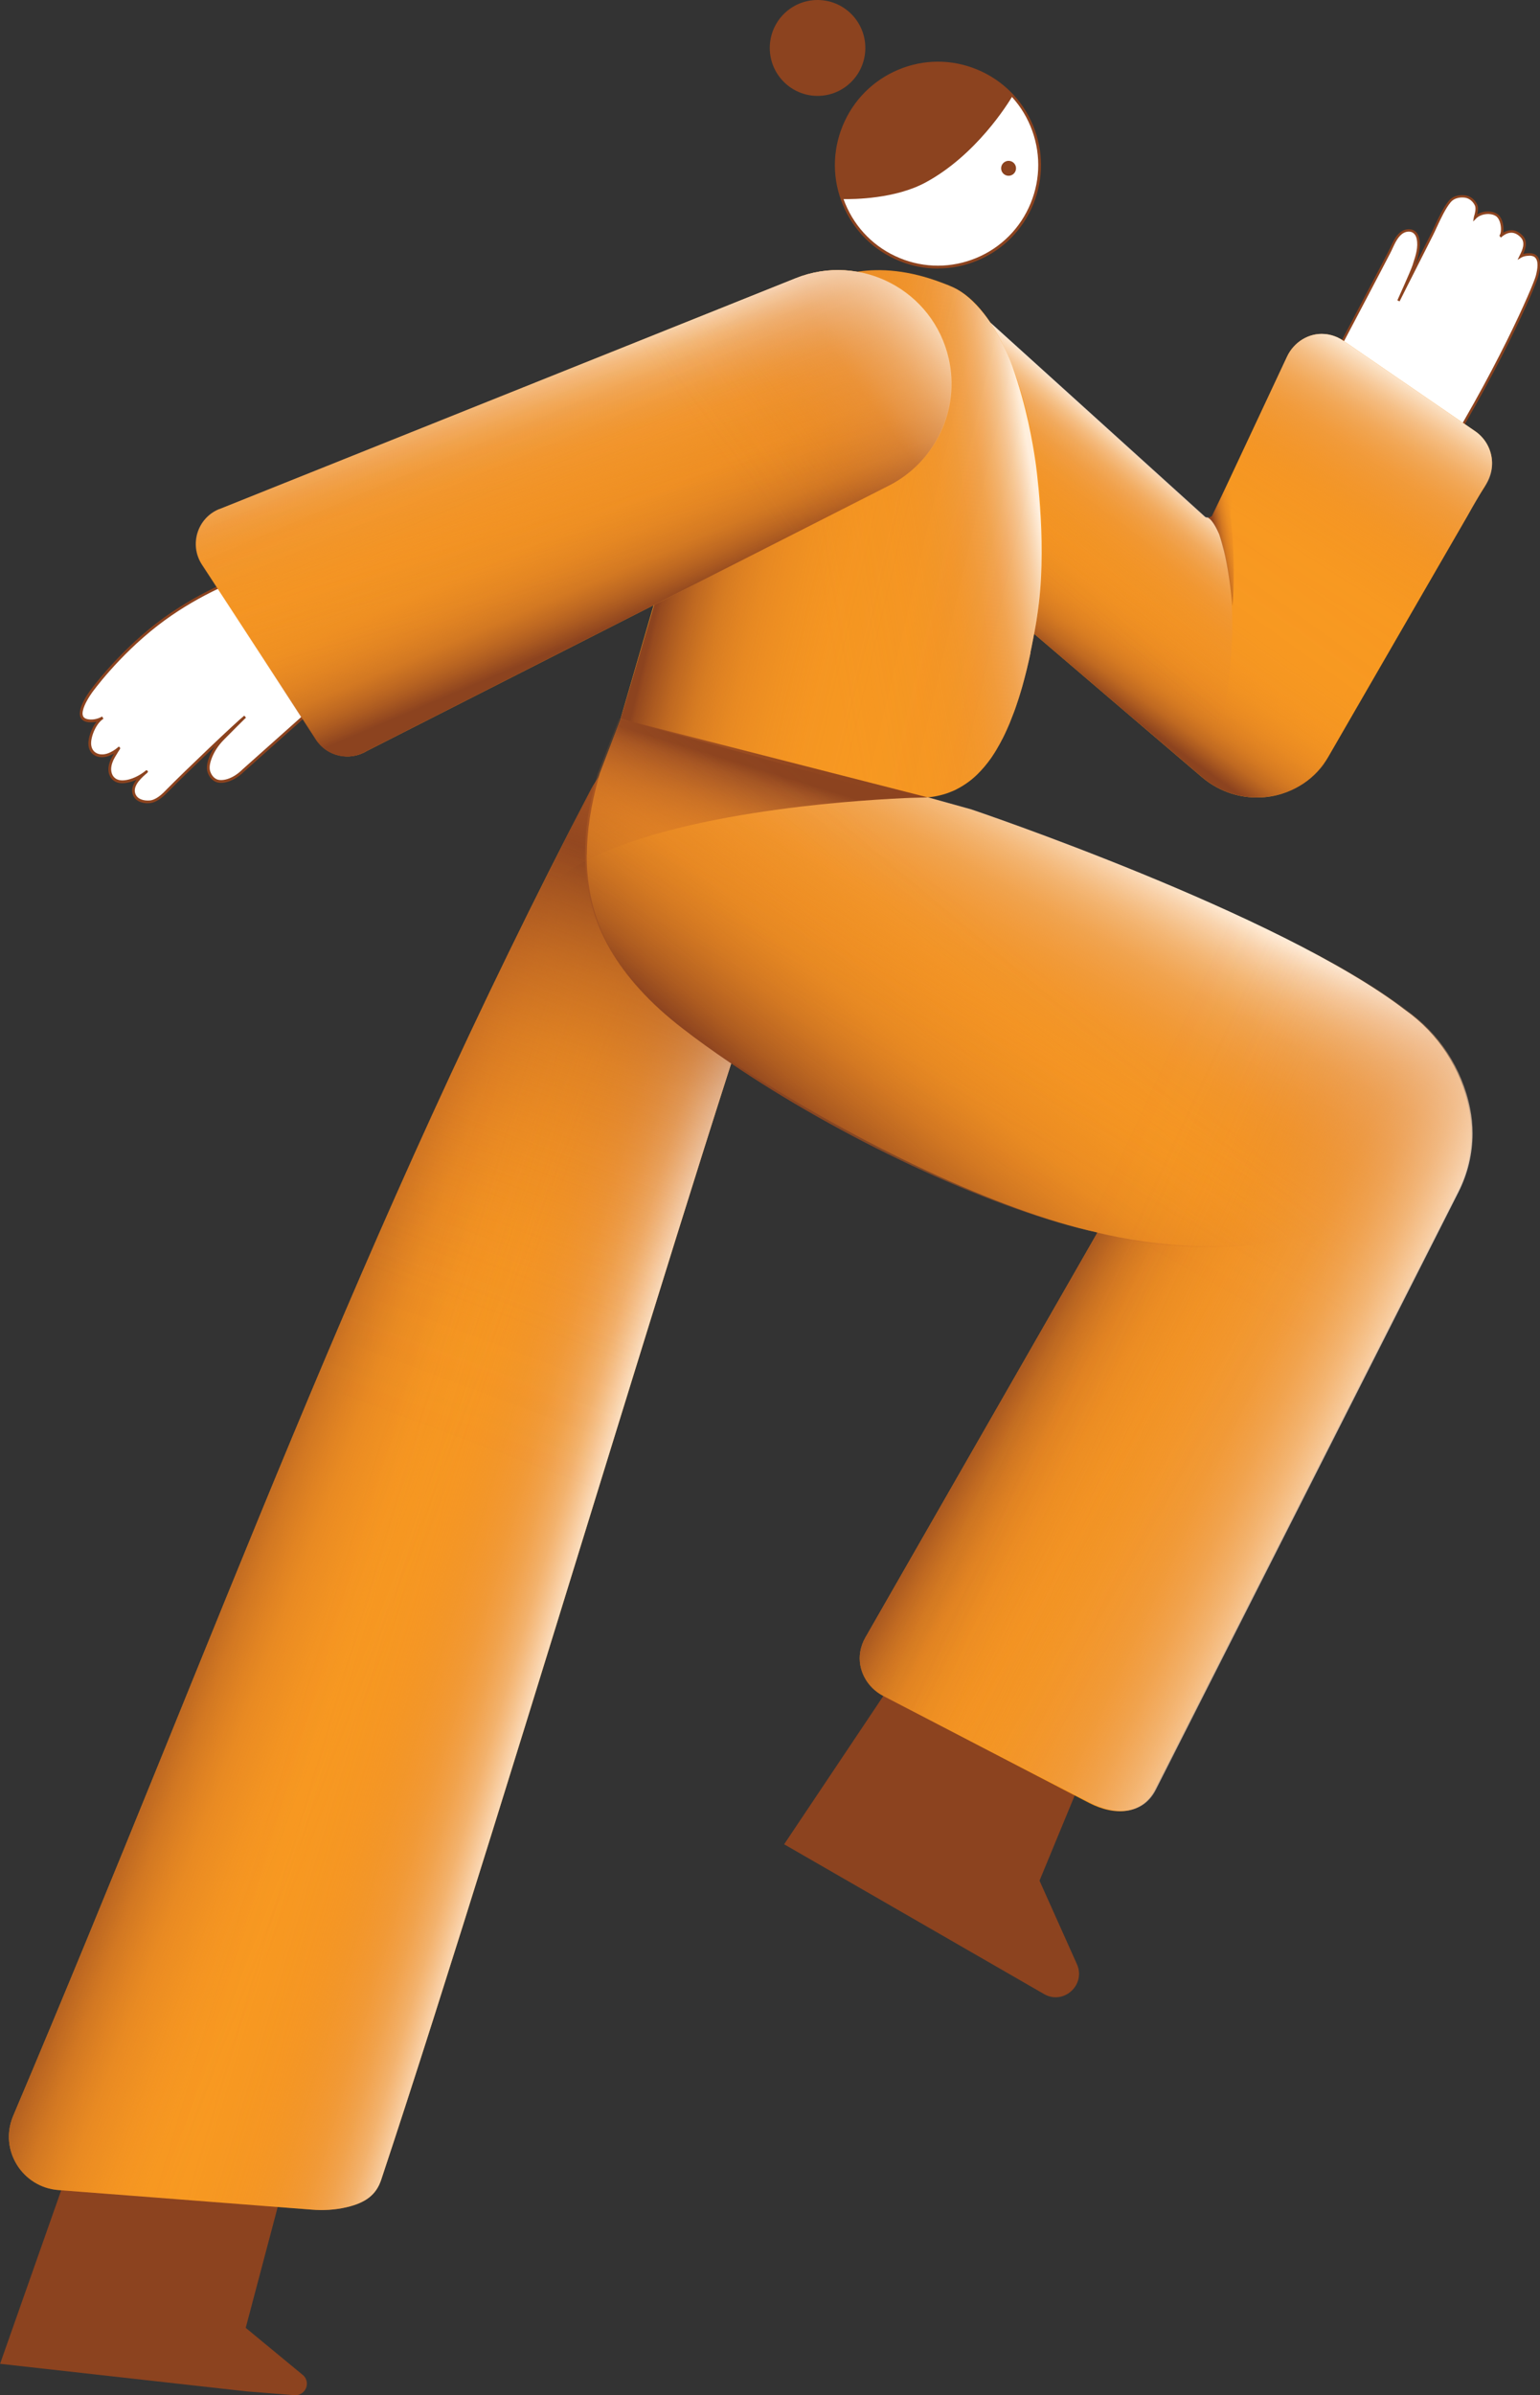 <svg xmlns="http://www.w3.org/2000/svg" width="458" height="712" viewBox="0 0 458 712" fill="none"><rect x="0" y="0" width="458" height="712" fill="#333333" stroke="none"/><g clip-path="url(#clip0_2917_7678)"><path d="M-0.002 702.64L73.287 710.837L87.575 711.974C89.553 712.133 91.266 710.546 91.266 708.563C91.266 707.452 90.739 706.421 89.843 705.786L73.076 691.957L87.259 638.41L27.916 623.496L0.025 702.64H-0.002Z" fill="#8C431F"></path><path d="M237.158 258.981C221.71 294.335 151.242 534.118 113.359 647.955C111.882 652.397 108.745 654.777 103.077 656.099C99.677 656.892 96.17 657.104 92.664 656.813L17.346 650.996C6.669 650.176 -0.238 639.149 3.822 629.207C3.848 629.128 3.901 629.022 3.927 628.942C65.8 483.031 106.663 366.735 175.891 234.468C179.397 227.752 186.384 224.393 192.394 226.562L232.545 241.026C239.715 243.617 240.744 250.651 237.105 258.981H237.158Z" fill="#F89921"></path><path d="M237.158 258.981C221.71 294.335 151.242 534.118 113.359 647.955C111.882 652.397 108.745 654.777 103.077 656.099C99.677 656.892 96.17 657.104 92.664 656.813L17.346 650.996C6.669 650.176 -0.238 639.149 3.822 629.207C3.848 629.128 3.901 629.022 3.927 628.942C65.8 483.031 106.663 366.735 175.891 234.468C179.397 227.752 186.384 224.393 192.394 226.562L232.545 241.026C239.715 243.617 240.744 250.651 237.105 258.981H237.158Z" fill="url(#paint0_linear_2917_7678)"></path><path d="M237.158 258.981C221.71 294.335 151.242 534.118 113.359 647.955C111.882 652.397 108.745 654.777 103.077 656.099C99.677 656.892 96.17 657.104 92.664 656.813L17.346 650.996C6.669 650.176 -0.238 639.149 3.822 629.207C3.848 629.128 3.901 629.022 3.927 628.942C65.8 483.031 106.663 366.735 175.891 234.468C179.397 227.752 186.384 224.393 192.394 226.562L232.545 241.026C239.715 243.617 240.744 250.651 237.105 258.981H237.158Z" fill="url(#paint1_linear_2917_7678)"></path><path d="M237.158 258.981C221.71 294.335 151.242 534.118 113.359 647.955C111.882 652.397 108.745 654.777 103.077 656.099C99.677 656.892 96.17 657.104 92.664 656.813L17.346 650.996C6.669 650.176 -0.238 639.149 3.822 629.207C3.848 629.128 3.901 629.022 3.927 628.942C65.8 483.031 106.663 366.735 175.891 234.468C179.397 227.752 186.384 224.393 192.394 226.562L232.545 241.026C239.715 243.617 240.744 250.651 237.105 258.981H237.158Z" fill="url(#paint2_linear_2917_7678)"></path><path d="M425.283 142.423C445.371 110.877 456.364 84.936 457.102 82.08C457.551 80.309 458.21 77.4 456.575 76.104C455.653 75.39 453.385 75.523 452.225 76.263C452.937 74.782 454.361 72.138 452.542 70.287C449.352 67.034 446.426 70.128 446.136 70.34C447.164 69.573 447.032 65.395 445.239 64.046C443.447 62.698 440.23 63.041 438.675 64.76C438.754 64.311 439.519 62.222 438.991 60.979C438.411 59.657 437.172 58.599 435.696 58.414C434.431 58.255 432.401 58.414 431.135 59.948C429 62.539 427.286 66.955 425.81 69.864L419.562 82.213C418.349 84.619 417.11 86.999 415.897 89.431C415.897 89.431 419.826 80.864 420.485 78.828C421.302 76.316 422.251 73.619 421.697 70.921C421.539 70.155 421.17 69.414 420.537 68.938C419.404 68.092 417.717 68.462 416.636 69.361C414.975 70.736 414.158 73.143 413.182 75.047C412.286 76.765 411.389 78.484 410.493 80.203C407.699 85.518 404.904 90.833 402.11 96.148C400.554 99.083 398.999 102.018 397.47 104.953C396.995 105.853 392.039 114.499 392.303 114.737L425.309 142.423H425.283Z" fill="white"></path><path d="M425.361 142.976L425.598 142.632C445.502 111.35 456.706 85.145 457.471 82.157C457.84 80.703 458.736 77.318 456.812 75.811C455.968 75.15 454.281 75.123 452.989 75.52C453.701 73.933 454.466 71.712 452.805 70.02C451.065 68.222 449.061 67.957 447.058 69.174C447.137 68.777 447.137 68.407 447.137 68.169C447.137 66.714 446.715 64.705 445.476 63.753C443.868 62.536 441.126 62.589 439.333 63.753C439.544 62.88 439.729 61.717 439.333 60.844C438.648 59.31 437.277 58.253 435.748 58.068C434.799 57.935 432.374 57.856 430.844 59.733C429.236 61.69 427.892 64.599 426.679 67.19C426.257 68.089 425.862 68.962 425.466 69.729L420.958 78.666V78.614C421.776 76.128 422.619 73.537 422.066 70.866C421.855 69.914 421.407 69.121 420.748 68.671C419.403 67.693 417.531 68.142 416.398 69.094C415.053 70.205 414.289 71.871 413.524 73.51C413.287 73.986 413.076 74.462 412.839 74.912C411.942 76.63 411.046 78.349 410.15 80.068C407.355 85.383 404.561 90.698 401.766 96.013L397.127 104.819C397.021 105.004 396.731 105.532 396.309 106.273C391.59 114.682 391.696 114.761 392.039 115.052C392.039 115.052 392.592 115.528 425.045 142.738L425.361 143.002V142.976ZM454.756 75.996C455.415 75.996 456.021 76.128 456.364 76.392C457.708 77.45 457.286 79.936 456.759 81.972C455.995 84.907 444.922 110.821 425.203 141.865C421.934 139.115 395.018 116.559 392.671 114.602C393.067 113.545 395.861 108.573 396.942 106.617C397.364 105.876 397.654 105.347 397.759 105.136L402.399 96.33C405.194 91.015 408.014 85.7 410.782 80.385C411.679 78.666 412.575 76.948 413.471 75.229C413.709 74.779 413.946 74.277 414.157 73.801C414.869 72.267 415.633 70.654 416.846 69.65C417.742 68.883 419.271 68.486 420.299 69.253C420.8 69.623 421.169 70.231 421.328 70.998C421.855 73.457 421.038 75.943 420.247 78.349L420.141 78.719C419.482 80.703 415.607 89.191 415.58 89.27L416.24 89.587C417.03 88.001 417.848 86.388 418.639 84.801C419.06 83.982 419.456 83.188 419.878 82.368L426.126 70.02C426.521 69.253 426.916 68.38 427.338 67.455C428.525 64.916 429.869 62.034 431.398 60.157C432.716 58.57 434.799 58.649 435.643 58.755C436.908 58.914 438.068 59.839 438.648 61.108C439.043 61.981 438.648 63.488 438.411 64.229C438.358 64.414 438.305 64.573 438.305 64.678L438.121 65.842L438.938 65.022C440.335 63.488 443.446 63.145 445.028 64.335C445.977 65.075 446.399 66.767 446.399 68.142C446.399 69.121 446.188 69.755 445.95 69.993H445.898L446.346 70.628C446.372 70.628 446.399 70.575 446.425 70.549C446.425 70.549 446.451 70.549 446.478 70.522C448.534 68.724 450.485 68.724 452.251 70.549C453.806 72.135 452.726 74.383 451.987 75.864L451.328 77.239L452.409 76.578C453.016 76.207 453.912 76.022 454.729 76.022L454.756 75.996Z" fill="#8C431F"></path><path d="M282.793 85.49L358.032 153.528C358.744 154.242 359.93 154.162 360.536 153.369L382.76 106.01C384.79 101.7 389.245 98.87 393.991 99.293C395.915 99.452 397.813 100.113 399.501 101.277L438.702 128.169C441.496 130.099 443.184 133.008 443.632 136.102C444.185 139.857 442.525 142.845 441.602 144.59C441.285 145.198 441.285 145.092 440.31 146.653C438.333 149.826 437.067 152.232 436.435 153.343C436.382 153.422 428.262 167.516 411.97 195.678C411.944 195.73 409.017 200.807 408.991 200.834C408.543 201.601 398.973 218.18 395.098 224.87C393.279 228.044 390.774 230.794 387.743 232.83C384.896 234.734 381.02 236.505 376.196 236.955C369.658 237.563 362.883 235.633 357.452 231.005L282.793 167.278V85.49Z" fill="#F89921"></path><path d="M282.793 85.49L358.032 153.528C358.744 154.242 359.931 154.162 360.537 153.369L382.761 106.01C384.791 101.673 389.246 98.87 393.991 99.293C395.916 99.452 397.787 100.113 399.501 101.277L438.702 128.169C444.291 132.003 445.425 139.83 441.181 145.119L393.517 227.594C384.58 238.7 368.288 240.26 357.452 231.005L282.793 167.278V85.49Z" fill="url(#paint3_linear_2917_7678)"></path><path d="M282.793 85.49L358.032 153.528C358.744 154.242 359.931 154.162 360.537 153.369L382.761 106.01C384.791 101.673 389.246 98.87 393.991 99.293C395.916 99.452 397.787 100.113 399.501 101.277L438.702 128.169C444.291 132.003 445.425 139.83 441.181 145.119L393.517 227.594C384.58 238.7 368.288 240.26 357.452 231.005L282.793 167.278V85.49Z" fill="url(#paint4_linear_2917_7678)"></path><path d="M282.819 85.277L358.454 153.659C358.454 153.659 358.717 153.791 358.902 153.817C358.981 153.817 359.034 153.817 359.06 153.817C359.218 153.817 359.324 153.817 359.324 153.817C359.403 153.817 362.619 155.113 364.913 167.594C369.025 189.965 363.753 211.859 363.753 211.859C360.879 217.439 358.006 223.045 355.132 228.624C331.037 208.104 306.915 187.585 282.819 167.065V85.277Z" fill="url(#paint5_linear_2917_7678)"></path><path d="M359.325 153.975C360.801 154.583 362.462 158.55 362.568 158.788C362.489 158.497 362.41 158.206 362.33 157.915C362.858 159.608 363.49 161.802 363.991 163.786C365.705 170.766 366.469 179.281 366.549 180.127C366.759 177.192 366.891 174.098 366.891 170.899C366.944 164.341 366.549 158.285 365.942 152.759L367.577 138.4L360.643 152.865C360.591 152.997 360.538 153.156 360.485 153.288C360.485 153.288 360.274 153.552 359.958 153.684C359.641 153.817 359.141 153.843 359.351 153.949L359.325 153.975Z" fill="url(#paint6_linear_2917_7678)"></path><path d="M273.169 488.506L233.204 548.214L310.605 592.796C316.431 596.022 322.995 589.941 320.28 583.859L309.155 559.029L327.055 515.716L273.196 488.506H273.169Z" fill="#8C431F"></path><path d="M24.201 211.226C24.596 209.216 26.204 206.783 26.942 205.752C26.942 205.752 34.535 195.016 46.662 185.629C58.789 176.242 71.232 171.879 71.232 171.879C71.232 171.879 93.377 205.646 95.617 208.291L72.392 228.969C69.123 232.248 65.722 232.75 64.193 231.984C62.77 231.296 62.269 229.842 62.163 229.577C61.873 228.757 61.715 227.568 62.506 225.452C63.639 222.332 65.643 220.296 66.328 219.608C69.202 216.726 71.285 214.637 72.866 213.077C70.573 214.875 55.151 229.551 49.72 235.051C49.325 235.474 46.952 238.118 44.605 238.33C42.655 238.515 40.335 237.933 39.781 235.765C39.122 233.253 41.864 230.82 43.525 229.419C43.841 229.154 41.574 231.217 38.621 232.036C36.96 232.486 34.983 232.697 33.665 231.349C32.927 230.608 32.611 229.498 32.663 228.467C32.716 227.197 33.191 225.955 33.849 224.87C35.115 222.702 35.431 222.385 35.326 222.464C34.113 223.548 32.927 224.077 32.189 224.341C29.658 225.267 26.837 224.262 26.705 221.195C26.6 218.709 28.366 214.663 30.581 213.341C30.159 213.579 29.579 213.87 28.841 214.082C27.839 214.346 26.995 214.346 26.442 214.267C24.359 214.055 23.963 212.76 24.253 211.226H24.201Z" fill="white"></path><path d="M43.946 238.753C44.183 238.753 44.42 238.753 44.631 238.727C45.712 238.621 47.505 237.96 49.93 235.395C52.935 232.328 58.867 226.616 63.981 221.75C63.19 222.887 62.584 224.077 62.136 225.294C61.266 227.647 61.503 228.89 61.793 229.71C62.241 230.926 63.032 231.852 64.034 232.354C65.879 233.253 69.465 232.486 72.681 229.26L96.17 208.344L95.933 208.053C93.745 205.462 71.785 172.011 71.574 171.694L71.415 171.43L71.126 171.535C71.126 171.535 58.471 176.031 46.424 185.339C34.402 194.646 26.704 205.435 26.625 205.541C25.755 206.784 24.226 209.137 23.831 211.173C23.62 212.231 23.752 213.051 24.2 213.659C24.648 214.241 25.36 214.584 26.362 214.69C27.152 214.77 27.943 214.69 28.708 214.532C27.205 216.435 26.203 219.318 26.282 221.222C26.362 222.967 27.205 223.919 27.917 224.395C29.077 225.188 30.712 225.294 32.293 224.738C32.847 224.527 33.374 224.289 33.901 223.998C33.77 224.21 33.638 224.448 33.48 224.712C32.715 226.034 32.293 227.303 32.24 228.493C32.188 229.736 32.61 230.9 33.374 231.666C34.534 232.856 36.3 233.121 38.726 232.46C39.385 232.275 40.044 232.037 40.65 231.719C39.701 232.936 39.016 234.39 39.411 235.897C39.965 238.039 42.074 238.78 43.972 238.78L43.946 238.753ZM72.628 212.733C70.308 214.558 54.939 229.181 49.455 234.76L49.376 234.84C47.135 237.246 45.527 237.854 44.578 237.933C42.838 238.092 40.677 237.616 40.176 235.686C39.543 233.306 42.416 230.9 43.787 229.736C43.787 229.736 43.972 229.525 43.972 229.445V229.181L43.524 228.916L43.286 229.102C43.286 229.102 43.181 229.181 43.128 229.234C42.575 229.683 40.782 231.005 38.541 231.64C36.432 232.222 34.903 232.037 33.954 231.058C33.348 230.45 33.031 229.498 33.058 228.467C33.111 227.409 33.48 226.246 34.191 225.056C35.061 223.575 35.483 222.94 35.615 222.755C35.668 222.649 35.879 222.385 35.615 222.147L35.351 221.909L35.061 222.147C34.139 222.94 33.137 223.549 32.056 223.945C30.711 224.421 29.341 224.342 28.392 223.681C27.601 223.152 27.152 222.253 27.1 221.142C26.994 218.815 28.681 214.902 30.764 213.659L30.369 212.971C29.868 213.289 29.314 213.5 28.734 213.659C27.996 213.87 27.232 213.923 26.467 213.844C25.703 213.765 25.149 213.527 24.859 213.13C24.543 212.707 24.463 212.099 24.648 211.279C25.043 209.322 26.652 206.916 27.311 205.964C27.39 205.858 35.009 195.175 46.951 185.92C57.865 177.459 69.201 173.043 71.126 172.329C73.287 175.608 92.058 204.166 95.116 208.212L72.18 228.652C68.858 231.957 65.668 232.222 64.403 231.614C63.296 231.085 62.769 230.001 62.558 229.419C62.32 228.731 62.136 227.674 62.9 225.558C63.665 223.496 64.904 221.565 66.618 219.847C69.359 217.07 71.547 214.902 73.156 213.315L72.628 212.707V212.733Z" fill="#8C431F"></path><path d="M174.495 254.116C174.495 254.354 174.495 254.565 174.495 254.777C174.495 255.12 174.495 255.438 174.495 255.755C174.943 275.032 183.959 291.506 203.388 305.706C207.87 308.985 212.589 312.263 217.519 315.516C251.131 337.701 293.628 358.565 323.549 365.704C324.499 365.942 325.474 366.154 326.397 366.365L257.353 486.786C256.588 488.108 256.114 489.51 255.85 490.964C254.954 496.306 257.827 501.568 262.625 504.08L262.731 504.133L319.621 533.696L323.945 535.943C331.696 539.936 339.71 539.355 343.427 532.03L433.403 354.387C436.145 348.966 437.568 342.99 437.568 336.987C437.568 334.502 437.331 331.99 436.83 329.531C434.484 317.658 427.656 307.239 417.928 300.338C380.651 271.541 288.803 240.63 288.803 240.63L275.886 237.034C275.675 237.034 275.437 237.086 275.2 237.086C274.963 237.086 274.752 237.113 274.515 237.139C274.278 237.139 274.067 237.139 273.829 237.139C273.276 237.139 272.722 237.139 272.142 237.139H272.116C271.799 237.139 271.483 237.139 271.167 237.086C270.877 237.086 270.587 237.06 270.323 237.034C270.112 237.034 269.901 237.007 269.717 236.981C269.4 236.981 269.058 236.928 268.741 236.875C268.504 236.848 268.267 236.822 268.003 236.769C267.766 236.769 267.555 236.716 267.318 236.663C266.606 236.558 265.894 236.425 265.156 236.267C264.761 236.187 264.339 236.108 263.943 236.002L184.618 213.711L178.449 229.709C178.291 230.238 178.133 230.767 178.001 231.295C175.734 239.334 174.547 246.95 174.521 254.142L174.495 254.116Z" fill="#F89921"></path><path d="M326.372 366.392L257.328 486.813C256.564 488.135 256.089 489.537 255.825 490.991C254.929 496.332 257.803 501.595 262.601 504.107L323.894 535.97C331.645 539.963 339.659 539.381 343.376 532.057C374.062 471.635 404.749 411.213 435.435 350.791C419.907 359.279 391.963 371.496 356.426 370.438C345.142 370.094 335.019 368.481 326.346 366.392H326.372Z" fill="url(#paint7_linear_2917_7678)"></path><path d="M184.592 213.686L263.918 236.003C264.34 236.109 264.735 236.188 265.131 236.268C265.869 236.426 266.58 236.532 267.292 236.664C267.53 236.691 267.767 236.744 267.978 236.77C268.215 236.823 268.479 236.85 268.716 236.876C269.032 236.902 269.375 236.955 269.691 236.982C269.902 236.982 270.113 237.035 270.298 237.035C270.588 237.061 270.878 237.087 271.141 237.087C271.458 237.087 271.774 237.114 272.09 237.14H272.117C272.697 237.14 273.25 237.14 273.804 237.14C274.041 237.14 274.252 237.14 274.489 237.14C274.727 237.14 274.937 237.14 275.175 237.087C275.412 237.087 275.623 237.061 275.86 237.035C276.651 236.955 277.389 236.849 278.127 236.717C278.338 236.691 278.576 236.638 278.786 236.585C279.999 236.321 281.185 236.003 282.319 235.554C282.794 235.369 283.268 235.184 283.743 234.972C284.033 234.84 284.323 234.708 284.586 234.549C284.771 234.47 284.929 234.364 285.087 234.285C285.298 234.179 285.535 234.047 285.746 233.914C285.957 233.782 286.168 233.65 286.405 233.518C287.512 232.83 288.593 232.037 289.622 231.138C289.806 230.953 289.991 230.794 290.201 230.609C290.36 230.45 290.518 230.318 290.676 230.159C292.1 228.758 293.47 227.145 294.762 225.32C294.947 225.056 295.105 224.792 295.289 224.527C295.632 223.998 296.001 223.443 296.318 222.888C296.502 222.597 296.66 222.306 296.819 222.015C296.977 221.724 297.161 221.433 297.319 221.142C297.504 220.825 297.662 220.508 297.82 220.191C297.979 219.9 298.137 219.582 298.295 219.291C298.374 219.133 298.453 218.974 298.532 218.815C298.664 218.551 298.796 218.287 298.928 217.996C299.376 217.044 299.798 216.065 300.246 215.034C300.667 214.003 301.063 212.972 301.485 211.861C301.775 211.094 302.065 210.301 302.328 209.481C302.566 208.741 302.803 208 303.067 207.26C303.067 207.181 303.119 207.075 303.146 206.996C303.277 206.572 303.409 206.123 303.541 205.7C303.673 205.277 303.805 204.827 303.936 204.378C304.068 203.928 304.2 203.479 304.306 203.029C304.437 202.58 304.543 202.104 304.675 201.654C304.78 201.178 304.912 200.702 305.044 200.226C305.281 199.301 305.518 198.349 305.729 197.397C305.993 196.313 306.23 195.202 306.467 194.065C306.467 194.039 306.467 193.986 306.467 193.959C306.467 193.933 306.467 193.906 306.467 193.853C306.573 193.351 306.678 192.875 306.784 192.346C307.074 190.892 307.364 189.385 307.654 187.851C307.759 187.269 307.865 186.687 307.97 186.106C308.049 185.603 308.155 185.074 308.234 184.546C308.497 182.8 308.761 181.029 308.972 179.231C312.452 149.694 306.599 114.155 294.551 95.909C291.889 91.89 288.936 88.717 285.72 86.654C285.298 86.39 284.876 86.125 284.428 85.887C283.927 85.623 283.4 85.359 282.873 85.147C282.372 84.935 281.897 84.724 281.396 84.539C280.843 84.327 280.315 84.116 279.788 83.93C270.403 80.414 262.099 79.673 254.77 80.81C238.478 83.375 227.063 95.433 219.444 107.782C219.18 108.232 218.89 108.681 218.627 109.131C218.099 110.003 217.598 110.902 217.124 111.775C216.887 112.224 216.649 112.647 216.412 113.097C215.226 115.318 214.145 117.513 213.196 119.655C212.932 120.263 212.669 120.871 212.379 121.453C212.089 122.114 211.825 122.775 211.561 123.436C211.298 124.097 211.008 124.758 210.771 125.393C210.56 125.948 210.349 126.477 210.164 126.979C210.032 127.35 209.874 127.72 209.742 128.09C209.136 129.73 208.635 131.21 208.213 132.506C208.187 132.612 208.161 132.691 208.108 132.77C208.108 132.85 208.055 132.929 208.029 133.035C207.976 133.22 207.923 133.379 207.871 133.564C207.871 133.643 207.818 133.696 207.818 133.775C207.765 133.987 207.686 134.198 207.633 134.383C207.528 134.727 207.449 135.045 207.343 135.335C207.264 135.626 207.185 135.891 207.106 136.155C207.053 136.314 207.027 136.472 206.974 136.605C206.763 137.372 206.658 137.795 206.658 137.795L194.373 179.918L185.093 211.782L184.54 213.738L184.592 213.686Z" fill="#F89921"></path><path d="M184.591 213.685L263.917 236.003C264.338 236.108 264.734 236.188 265.129 236.267C265.867 236.426 266.579 236.532 267.291 236.664C267.528 236.69 267.765 236.743 267.976 236.77C268.214 236.796 268.477 236.849 268.715 236.875C269.031 236.902 269.374 236.955 269.69 236.981C269.901 236.981 270.112 237.034 270.296 237.034C270.586 237.06 270.876 237.087 271.14 237.087C271.456 237.087 271.773 237.113 272.089 237.14H272.115C272.695 237.14 273.249 237.14 273.803 237.14C274.04 237.14 274.251 237.14 274.488 237.14C274.725 237.14 274.936 237.14 275.173 237.113C275.411 237.113 275.622 237.087 275.859 237.06C276.65 236.981 277.388 236.875 278.126 236.743C278.337 236.717 278.574 236.664 278.785 236.611C279.998 236.346 281.184 236.029 282.318 235.58C282.792 235.394 283.267 235.209 283.741 234.998C284.031 234.866 284.321 234.733 284.585 234.575C284.769 234.495 284.928 234.39 285.086 234.31C285.297 234.205 285.534 234.072 285.745 233.94C285.956 233.808 286.167 233.676 286.404 233.543C287.511 232.856 288.592 232.063 289.62 231.164C289.805 230.979 289.989 230.82 290.2 230.635C290.358 230.476 290.517 230.344 290.675 230.185C292.098 228.784 293.469 227.171 294.761 225.346C294.945 225.082 295.104 224.817 295.288 224.553C295.631 224.024 296 223.469 296.316 222.913C296.501 222.623 296.659 222.332 296.817 222.041C296.975 221.75 297.16 221.459 297.318 221.168C297.503 220.851 297.661 220.534 297.819 220.216C297.977 219.925 298.135 219.608 298.294 219.317C298.373 219.159 298.452 219 298.531 218.841C298.663 218.577 298.794 218.312 298.926 218.022C299.374 217.07 299.796 216.091 300.244 215.06C300.666 214.029 301.062 212.997 301.483 211.887C301.773 211.12 302.063 210.327 302.327 209.507C302.564 208.767 302.802 208.026 303.065 207.286C303.065 207.206 303.118 207.101 303.144 207.021C303.276 206.598 303.408 206.149 303.54 205.726C303.672 205.303 303.803 204.853 303.935 204.403C304.067 203.954 304.199 203.504 304.304 203.055C304.436 202.605 304.542 202.129 304.673 201.68C304.779 201.204 304.911 200.728 305.042 200.252C305.28 199.326 305.517 198.375 305.728 197.423C305.991 196.338 306.229 195.228 306.466 194.091C306.466 194.091 306.466 194.011 306.466 193.985C306.466 193.959 306.466 193.932 306.466 193.879C306.571 193.377 306.677 192.901 306.782 192.372C307.072 190.918 307.362 189.41 307.652 187.877C307.758 187.295 307.863 186.713 307.969 186.131C308.048 185.629 308.153 185.1 308.232 184.571C308.496 182.826 308.76 181.054 308.97 179.256C311.29 159.715 307.942 137.159 307.942 137.159C307.178 131.844 305.332 120.791 301.035 108.76C300.824 108.178 298.531 101.858 294.181 95.38C294.181 95.38 290.437 89.774 285.692 86.68C285.033 86.257 284.4 85.913 284.4 85.913C283.899 85.649 283.372 85.384 282.845 85.173C282.344 84.961 281.87 84.75 281.369 84.564C280.815 84.353 280.288 84.141 279.761 83.956C270.454 80.519 262.203 79.752 254.927 80.889C238.556 83.427 227.088 95.459 219.443 107.834C219.179 108.284 218.889 108.733 218.625 109.183C218.098 110.055 217.597 110.954 217.123 111.827C216.885 112.277 216.648 112.7 216.411 113.149C215.225 115.37 214.144 117.565 213.195 119.707C212.931 120.315 212.667 120.923 212.377 121.505C212.087 122.166 211.824 122.827 211.56 123.488C211.296 124.149 211.006 124.811 210.769 125.445C210.558 126 210.347 126.529 210.163 127.032C210.031 127.402 209.873 127.772 209.741 128.142C209.135 129.782 208.634 131.263 208.212 132.558C208.186 132.664 208.159 132.743 208.107 132.823C208.107 132.902 208.054 132.981 208.027 133.087C207.975 133.272 207.922 133.431 207.869 133.616C207.869 133.695 207.817 133.748 207.817 133.828C207.764 134.039 207.685 134.251 207.632 134.436C207.527 134.779 207.448 135.097 207.342 135.388C207.263 135.679 207.184 135.943 207.105 136.207C207.052 136.366 207.026 136.525 206.973 136.657C206.762 137.424 206.657 137.847 206.657 137.847L194.372 179.97L184.512 213.791L184.591 213.685Z" fill="url(#paint8_linear_2917_7678)"></path><path d="M278.943 79.381C262.243 79.381 248.705 65.801 248.705 49.051C248.705 32.3 262.243 18.721 278.943 18.721C295.643 18.721 309.181 32.3 309.181 49.051C309.181 65.801 295.643 79.381 278.943 79.381Z" fill="white"></path><path d="M278.945 79.803C282.953 79.803 286.933 79.01 290.756 77.423C298.296 74.25 304.175 68.327 307.285 60.738C310.396 53.149 310.37 44.793 307.206 37.23C304.043 29.668 298.138 23.771 290.571 20.651C283.005 17.53 274.675 17.557 267.135 20.73C259.595 23.903 253.716 29.826 250.605 37.415C247.495 45.005 247.521 53.36 250.685 60.923C253.848 68.486 259.753 74.382 267.319 77.503C271.063 79.063 275.017 79.83 278.972 79.83L278.945 79.803ZM278.945 19.117C282.794 19.117 286.617 19.857 290.281 21.365C297.663 24.405 303.41 30.144 306.468 37.521C309.526 44.899 309.553 53.043 306.521 60.421C303.489 67.798 297.768 73.589 290.413 76.656C283.058 79.724 274.938 79.75 267.583 76.709C260.201 73.668 254.454 67.93 251.396 60.553C248.338 53.175 248.312 45.031 251.344 37.653C254.375 30.276 260.096 24.485 267.451 21.417C271.142 19.857 275.044 19.09 278.945 19.09V19.117Z" fill="#8C431F"></path><path d="M250.445 59.179C254.057 59.258 266.289 59.1 275.279 54.234C290.332 46.09 299.743 30.859 301.141 28.505C298.241 25.359 294.629 22.767 290.411 21.049C274.962 14.676 257.299 22.08 250.972 37.575C248.02 44.768 248.046 52.436 250.445 59.206V59.179Z" fill="#8C431F"></path><path d="M299.954 52.251C298.731 52.251 297.74 51.257 297.74 50.03C297.74 48.803 298.731 47.809 299.954 47.809C301.177 47.809 302.169 48.803 302.169 50.03C302.169 51.257 301.177 52.251 299.954 52.251Z" fill="#8C431F"></path><path d="M243.141 28.505C235.294 28.505 228.932 22.124 228.932 14.253C228.932 6.381 235.294 0 243.141 0C250.989 0 257.351 6.381 257.351 14.253C257.351 22.124 250.989 28.505 243.141 28.505Z" fill="#8C431F"></path><path d="M174.519 254.063C174.519 254.301 174.519 254.512 174.519 254.724C174.519 255.068 174.519 255.385 174.519 255.702C175.099 274.582 184.115 290.739 203.413 305.653C207.816 309.064 212.508 312.449 217.438 315.78C250.681 338.416 293.653 358.539 323.574 365.625C324.523 365.863 325.499 366.075 326.422 366.286L257.378 486.707C256.613 488.029 256.138 489.431 255.875 490.885C254.979 496.226 257.852 501.489 262.65 504.001L262.756 504.053L319.646 533.617L323.97 535.864C331.72 539.857 339.735 539.275 343.452 531.951L433.454 354.334C436.196 348.913 437.62 342.937 437.62 336.935C437.62 334.449 437.382 331.937 436.881 329.478C434.535 317.605 427.707 307.187 417.979 300.285C380.702 271.489 288.855 240.577 288.855 240.577L275.937 236.981C275.726 236.981 275.489 237.034 275.251 237.034C275.014 237.034 274.803 237.06 274.566 237.087C274.329 237.087 274.118 237.087 273.881 237.087C273.327 237.087 272.773 237.087 272.193 237.087H272.088C271.798 237.087 271.508 237.087 271.218 237.034C270.928 237.034 270.638 237.007 270.374 236.981C270.163 236.981 269.953 236.954 269.768 236.928C269.452 236.928 269.109 236.875 268.793 236.822C268.555 236.796 268.318 236.769 268.054 236.716C267.817 236.716 267.606 236.663 267.369 236.611C266.657 236.505 265.945 236.373 265.207 236.214C264.812 236.135 264.39 236.055 263.995 235.95L184.669 213.658L178.5 229.656L178.368 229.973C178.237 230.423 178.105 230.846 177.999 231.269C175.732 239.308 174.546 246.897 174.572 254.063H174.519Z" fill="url(#paint9_linear_2917_7678)"></path><path d="M157.465 270.485C160.655 264.614 166.718 259.775 174.495 255.756C189.838 247.876 211.799 243.302 231.36 240.631C249.181 238.198 264.999 237.378 272.011 237.114H272.117C274.516 237.035 275.86 237.008 275.86 237.008L184.592 213.686L178.423 229.683L178.292 230.001L178.107 230.503L177.237 232.169L157.465 270.485Z" fill="url(#paint10_linear_2917_7678)"></path><path d="M184.591 213.684C211.086 221.062 237.554 228.466 264.049 235.844C264.47 235.949 264.866 236.029 265.261 236.108C266 236.267 266.711 236.372 267.423 236.505C267.66 236.531 267.898 236.584 268.109 236.61C268.346 236.663 268.609 236.69 268.847 236.716C269.163 236.743 269.506 236.796 269.822 236.822C270.033 236.822 270.244 236.875 270.428 236.875C270.718 236.901 271.008 236.928 271.272 236.928C271.588 236.928 271.905 236.954 272.221 236.981H272.248C272.827 236.981 273.381 236.981 273.935 236.981C274.172 236.981 274.383 236.981 274.62 236.981C274.857 236.981 275.068 236.981 275.306 236.954C275.543 236.954 275.754 236.928 275.991 236.901C276.782 236.822 277.52 236.716 278.258 236.584C278.469 236.558 278.706 236.505 278.917 236.452C280.13 236.187 281.316 235.87 282.45 235.421C282.924 235.235 283.399 235.05 283.873 234.839C284.163 234.707 284.453 234.574 284.717 234.416C284.902 234.336 285.06 234.231 285.218 234.151C285.429 234.045 285.666 233.913 285.877 233.781C286.088 233.649 286.299 233.517 286.536 233.384C287.643 232.697 288.724 231.904 289.752 231.005C289.937 230.819 290.121 230.661 290.332 230.476C290.491 230.317 290.649 230.185 290.807 230.026C292.23 228.625 293.601 227.012 294.893 225.187C295.078 224.923 295.236 224.658 295.42 224.394C295.763 223.865 296.132 223.31 296.449 222.754C296.633 222.464 296.791 222.173 296.949 221.882C297.108 221.591 297.292 221.3 297.45 221.009C297.635 220.692 297.793 220.375 297.951 220.057C298.109 219.766 298.268 219.449 298.426 219.158C298.505 218.999 298.584 218.841 298.663 218.682C298.795 218.418 298.927 218.153 299.058 217.862C299.507 216.911 299.928 215.932 300.377 214.901C300.798 213.87 301.194 212.838 301.616 211.728C301.906 210.961 302.196 210.168 302.459 209.348C302.696 208.607 302.934 207.867 303.197 207.127C303.197 207.047 303.25 206.942 303.276 206.862C303.408 206.439 303.54 205.99 303.672 205.567C303.804 205.143 303.936 204.694 304.067 204.244C304.199 203.795 304.331 203.345 304.436 202.896C304.568 202.446 304.674 201.97 304.805 201.521C304.911 201.045 305.043 200.569 305.175 200.093C305.412 199.167 305.649 198.215 305.86 197.263C306.124 196.179 306.361 195.069 306.598 193.932C306.598 193.932 306.598 193.852 306.598 193.826C306.598 193.799 306.598 193.773 306.598 193.72C306.704 193.218 306.809 192.742 306.915 192.213C307.205 190.759 307.495 189.251 307.784 187.718C307.89 187.136 307.995 186.554 308.101 185.972C308.18 185.47 308.285 184.941 308.364 184.412C308.628 182.667 308.892 180.895 309.103 179.097C312.53 149.323 306.097 113.255 294.102 95.221C291.598 91.439 288.83 88.478 285.877 86.494C285.455 86.23 285.033 85.966 284.585 85.728C284.084 85.463 283.557 85.199 283.03 84.987C282.529 84.776 282.054 84.564 281.554 84.379C281 84.167 280.473 83.956 279.945 83.771C270.639 80.333 262.388 79.566 255.112 80.703C238.74 83.242 227.273 95.273 219.627 107.649C219.364 108.098 219.074 108.548 218.81 108.997C218.283 109.87 217.782 110.769 217.308 111.642C217.07 112.091 216.833 112.514 216.596 112.964C215.409 115.185 214.329 117.38 213.379 119.522C213.116 120.13 212.852 120.738 212.562 121.32C212.272 121.981 212.009 122.642 211.745 123.303C211.481 123.964 211.191 124.625 210.954 125.26C210.743 125.815 210.532 126.344 210.348 126.846C210.216 127.216 210.058 127.587 209.926 127.957C209.32 129.596 208.819 131.077 208.397 132.373C208.371 132.479 208.344 132.558 208.291 132.637C208.291 132.716 208.239 132.796 208.212 132.902C208.16 133.087 208.107 133.245 208.054 133.43C208.054 133.51 208.001 133.563 208.001 133.642C207.949 133.854 207.87 134.065 207.817 134.25C207.711 134.594 207.632 134.911 207.527 135.202C207.448 135.493 207.369 135.757 207.29 136.022C207.237 136.181 207.211 136.339 207.158 136.471C206.947 137.238 206.842 137.661 206.842 137.661L194.556 179.785C191.208 191.102 187.887 202.446 184.539 213.764L184.591 213.684Z" fill="url(#paint11_linear_2917_7678)"></path><path d="M65.273 151.332L236.71 82.686C255.955 74.991 277.519 86.362 282.106 106.617C285.534 121.742 278.257 137.264 264.47 144.272L109.088 223.23C103.947 226.35 97.277 224.816 93.982 219.792L60.079 167.832C56.23 161.909 58.735 153.95 65.273 151.305V151.332Z" fill="#F89921"></path><path d="M65.167 151.359L236.604 82.713C255.848 75.019 277.413 86.389 282 106.644C285.427 121.77 278.151 137.292 264.364 144.299L108.981 223.257C103.841 226.377 97.171 224.844 93.876 219.82L59.973 167.859C56.124 161.936 58.629 153.977 65.167 151.333V151.359Z" fill="url(#paint12_linear_2917_7678)"></path><path d="M65.195 151.385L236.632 82.739C255.877 75.044 277.442 86.414 282.029 106.67C285.456 121.795 278.18 137.317 264.392 144.324L109.01 223.283C103.87 226.403 97.2 224.869 93.904 219.845L60.002 167.885C56.153 161.962 58.657 154.002 65.195 151.358V151.385Z" fill="url(#paint13_linear_2917_7678)"></path><path d="M65.327 151.332L236.764 82.686C256.009 74.991 277.574 86.362 282.161 106.617C285.588 121.742 278.312 137.264 264.524 144.272L109.142 223.23C104.001 226.35 97.331 224.816 94.036 219.792L60.133 167.832C56.285 161.909 58.789 153.95 65.327 151.305V151.332Z" fill="url(#paint14_linear_2917_7678)"></path><path d="M173.993 254.033C173.993 254.271 173.993 254.482 173.993 254.694C173.993 255.038 173.993 255.355 173.993 255.672C174.573 274.552 183.589 290.709 202.887 305.623C207.289 309.034 211.982 312.419 216.912 315.75C250.155 338.359 293.127 358.508 323.048 365.595C324.024 365.833 324.973 366.045 325.895 366.23L325.843 366.336C330.377 367.525 335.175 368.504 340.158 369.244C379.359 374.982 413.182 361.999 434.431 350.84C436.171 346.371 437.041 341.638 437.041 336.852C437.041 334.366 436.804 331.854 436.329 329.395C433.983 317.496 427.155 307.104 417.427 300.202C380.15 271.406 288.302 240.494 288.302 240.494L275.358 236.871C275.147 236.898 274.91 236.924 274.673 236.924C274.435 236.924 274.198 236.951 273.987 236.977C273.75 236.977 273.539 236.977 273.302 236.977C272.748 236.977 272.195 236.977 271.615 236.977H271.509C271.219 236.977 270.929 236.977 270.639 236.924C270.349 236.924 270.059 236.898 269.795 236.871C269.585 236.871 269.374 236.845 269.189 236.819C268.873 236.792 268.53 236.766 268.214 236.713C267.976 236.686 267.739 236.66 267.502 236.607C267.265 236.581 267.027 236.554 266.816 236.501C266.105 236.395 265.393 236.263 264.655 236.105C264.259 236.025 263.837 235.946 263.442 235.84L184.117 213.549L177.921 229.547L177.789 229.864C177.658 230.314 177.526 230.737 177.42 231.186C175.153 239.225 173.967 246.787 173.993 253.98V254.033Z" fill="url(#paint15_linear_2917_7678)"></path><path d="M174.836 254.036C174.836 254.274 174.836 254.485 174.836 254.697C174.836 255.04 174.836 255.358 174.836 255.675C175.284 274.952 184.3 291.426 203.73 305.626C208.211 308.904 212.93 312.183 217.86 315.436C251.473 337.621 293.969 358.485 323.891 365.624C324.84 365.862 325.815 366.074 326.738 366.285L257.694 486.706C256.93 488.028 256.455 489.43 256.191 490.884C255.295 496.226 258.169 501.488 262.967 504L263.072 504.053L319.963 533.616L324.286 535.863C332.037 539.856 340.051 539.274 343.769 531.95L433.771 354.307C436.513 348.886 437.936 342.91 437.936 336.907C437.936 334.422 437.699 331.91 437.198 329.451C434.852 317.578 428.024 307.159 418.296 300.258C381.019 271.461 289.171 240.55 289.171 240.55L276.254 236.953C276.043 236.953 275.805 237.006 275.568 237.006C275.331 237.006 275.12 237.033 274.883 237.059C274.645 237.059 274.434 237.059 274.197 237.059C273.644 237.059 273.09 237.059 272.51 237.059H272.484C272.167 237.059 271.851 237.059 271.535 237.006C271.245 237.006 270.955 236.98 270.691 236.953C270.48 236.953 270.269 236.927 270.085 236.901C269.768 236.901 269.426 236.848 269.109 236.795C268.872 236.768 268.635 236.742 268.371 236.689C268.134 236.689 267.923 236.636 267.686 236.583C266.974 236.477 266.262 236.345 265.524 236.187C265.128 236.107 264.707 236.028 264.311 235.922L184.986 213.631L178.817 229.629C178.659 230.158 178.5 230.686 178.369 231.215C176.101 239.254 174.915 246.87 174.889 254.062L174.836 254.036Z" fill="url(#paint16_linear_2917_7678)"></path></g><defs><linearGradient id="paint0_linear_2917_7678" x1="182.851" y1="462.432" x2="88.451" y2="434.19" gradientUnits="userSpaceOnUse"><stop offset="0.08" stop-color="#FFEFDD"></stop><stop offset="0.14" stop-color="#F8D8BC" stop-opacity="0.82"></stop><stop offset="0.2" stop-color="#F0C19A" stop-opacity="0.63"></stop><stop offset="0.27" stop-color="#E9AC7B" stop-opacity="0.46"></stop><stop offset="0.34" stop-color="#E49A61" stop-opacity="0.32"></stop><stop offset="0.42" stop-color="#DF8C4C" stop-opacity="0.2"></stop><stop offset="0.5" stop-color="#DC813C" stop-opacity="0.11"></stop><stop offset="0.58" stop-color="#D97930" stop-opacity="0.05"></stop><stop offset="0.68" stop-color="#D8742A" stop-opacity="0.01"></stop><stop offset="0.8" stop-color="#D87328" stop-opacity="0"></stop></linearGradient><linearGradient id="paint1_linear_2917_7678" x1="59.816" y1="421.34" x2="148.675" y2="455.271" gradientUnits="userSpaceOnUse"><stop offset="0.13" stop-color="#8C431F"></stop><stop offset="0.21" stop-color="#9A4C20" stop-opacity="0.81"></stop><stop offset="0.34" stop-color="#B05A23" stop-opacity="0.52"></stop><stop offset="0.46" stop-color="#C16425" stop-opacity="0.29"></stop><stop offset="0.59" stop-color="#CE6C26" stop-opacity="0.13"></stop><stop offset="0.7" stop-color="#D57127" stop-opacity="0.03"></stop><stop offset="0.8" stop-color="#D87328" stop-opacity="0"></stop></linearGradient><linearGradient id="paint2_linear_2917_7678" x1="216.332" y1="211.886" x2="114.637" y2="485.368" gradientUnits="userSpaceOnUse"><stop offset="0.18" stop-color="#8C431F"></stop><stop offset="0.22" stop-color="#974A20" stop-opacity="0.85"></stop><stop offset="0.3" stop-color="#AB5622" stop-opacity="0.59"></stop><stop offset="0.38" stop-color="#BB6124" stop-opacity="0.37"></stop><stop offset="0.47" stop-color="#C86826" stop-opacity="0.21"></stop><stop offset="0.56" stop-color="#D16E27" stop-opacity="0.09"></stop><stop offset="0.67" stop-color="#D67127" stop-opacity="0.02"></stop><stop offset="0.8" stop-color="#D87328" stop-opacity="0"></stop></linearGradient><linearGradient id="paint3_linear_2917_7678" x1="382.233" y1="86.892" x2="334.178" y2="162.386" gradientUnits="userSpaceOnUse"><stop offset="0.02" stop-color="#FFEFDD"></stop><stop offset="0.04" stop-color="#FCE8D3" stop-opacity="0.95"></stop><stop offset="0.13" stop-color="#F4CDAB" stop-opacity="0.73"></stop><stop offset="0.22" stop-color="#ECB588" stop-opacity="0.53"></stop><stop offset="0.31" stop-color="#E6A06A" stop-opacity="0.37"></stop><stop offset="0.41" stop-color="#E19052" stop-opacity="0.24"></stop><stop offset="0.5" stop-color="#DD833F" stop-opacity="0.13"></stop><stop offset="0.6" stop-color="#DA7A32" stop-opacity="0.06"></stop><stop offset="0.7" stop-color="#D8742A" stop-opacity="0.01"></stop><stop offset="0.8" stop-color="#D87328" stop-opacity="0"></stop></linearGradient><linearGradient id="paint4_linear_2917_7678" x1="308.101" y1="198.824" x2="348.175" y2="142.801" gradientUnits="userSpaceOnUse"><stop offset="0.07" stop-color="#8C431F"></stop><stop offset="0.09" stop-color="#91461F" stop-opacity="0.93"></stop><stop offset="0.16" stop-color="#A45221" stop-opacity="0.68"></stop><stop offset="0.24" stop-color="#B45C23" stop-opacity="0.47"></stop><stop offset="0.33" stop-color="#C16425" stop-opacity="0.3"></stop><stop offset="0.43" stop-color="#CB6B26" stop-opacity="0.16"></stop><stop offset="0.54" stop-color="#D26F27" stop-opacity="0.07"></stop><stop offset="0.69" stop-color="#D67227" stop-opacity="0.02"></stop><stop offset="1" stop-color="#D87328" stop-opacity="0"></stop></linearGradient><linearGradient id="paint5_linear_2917_7678" x1="340.053" y1="132.081" x2="298.253" y2="181.06" gradientUnits="userSpaceOnUse"><stop offset="0.02" stop-color="#FFEFDD"></stop><stop offset="0.05" stop-color="#FCE5CF" stop-opacity="0.93"></stop><stop offset="0.12" stop-color="#F4CEAC" stop-opacity="0.73"></stop><stop offset="0.19" stop-color="#EDB88D" stop-opacity="0.56"></stop><stop offset="0.27" stop-color="#E7A571" stop-opacity="0.41"></stop><stop offset="0.35" stop-color="#E2955B" stop-opacity="0.28"></stop><stop offset="0.44" stop-color="#DE8948" stop-opacity="0.18"></stop><stop offset="0.54" stop-color="#DB7F39" stop-opacity="0.1"></stop><stop offset="0.65" stop-color="#D9782F" stop-opacity="0.04"></stop><stop offset="0.78" stop-color="#D87429" stop-opacity="0"></stop><stop offset="1" stop-color="#D87328" stop-opacity="0"></stop></linearGradient><linearGradient id="paint6_linear_2917_7678" x1="359.958" y1="160.454" x2="369.134" y2="158.929" gradientUnits="userSpaceOnUse"><stop offset="0.16" stop-color="#8C431F"></stop><stop offset="0.24" stop-color="#964920" stop-opacity="0.86"></stop><stop offset="0.46" stop-color="#B25B23" stop-opacity="0.49"></stop><stop offset="0.66" stop-color="#C66825" stop-opacity="0.22"></stop><stop offset="0.81" stop-color="#D37027" stop-opacity="0.06"></stop><stop offset="0.91" stop-color="#D87328" stop-opacity="0"></stop></linearGradient><linearGradient id="paint7_linear_2917_7678" x1="295.791" y1="396.854" x2="367.447" y2="437.759" gradientUnits="userSpaceOnUse"><stop offset="0.07" stop-color="#8C431F"></stop><stop offset="0.13" stop-color="#974A20" stop-opacity="0.85"></stop><stop offset="0.24" stop-color="#AA5622" stop-opacity="0.59"></stop><stop offset="0.35" stop-color="#BB6024" stop-opacity="0.38"></stop><stop offset="0.47" stop-color="#C76826" stop-opacity="0.21"></stop><stop offset="0.6" stop-color="#D06E27" stop-opacity="0.09"></stop><stop offset="0.74" stop-color="#D67127" stop-opacity="0.02"></stop><stop offset="0.93" stop-color="#D87328" stop-opacity="0"></stop></linearGradient><linearGradient id="paint8_linear_2917_7678" x1="308.786" y1="151.676" x2="185.124" y2="172.233" gradientUnits="userSpaceOnUse"><stop stop-color="#FFEFDD"></stop><stop offset="0.04" stop-color="#F7D7BA" stop-opacity="0.81"></stop><stop offset="0.08" stop-color="#F1C29C" stop-opacity="0.64"></stop><stop offset="0.12" stop-color="#EBAF80" stop-opacity="0.49"></stop><stop offset="0.17" stop-color="#E59E68" stop-opacity="0.35"></stop><stop offset="0.22" stop-color="#E19154" stop-opacity="0.24"></stop><stop offset="0.28" stop-color="#DD8643" stop-opacity="0.15"></stop><stop offset="0.35" stop-color="#DB7D37" stop-opacity="0.08"></stop><stop offset="0.43" stop-color="#D9772E" stop-opacity="0.04"></stop><stop offset="0.54" stop-color="#D87329" stop-opacity="0"></stop><stop offset="0.8" stop-color="#D87328" stop-opacity="0"></stop></linearGradient><linearGradient id="paint9_linear_2917_7678" x1="331.984" y1="250.863" x2="269.109" y2="363.056" gradientUnits="userSpaceOnUse"><stop stop-color="#FFEFDD"></stop><stop offset="0.05" stop-color="#F9DDC4" stop-opacity="0.86"></stop><stop offset="0.13" stop-color="#F1C59F" stop-opacity="0.66"></stop><stop offset="0.21" stop-color="#EAAF7F" stop-opacity="0.49"></stop><stop offset="0.3" stop-color="#E59C64" stop-opacity="0.34"></stop><stop offset="0.38" stop-color="#E08D4E" stop-opacity="0.21"></stop><stop offset="0.47" stop-color="#DC813D" stop-opacity="0.12"></stop><stop offset="0.57" stop-color="#DA7931" stop-opacity="0.05"></stop><stop offset="0.68" stop-color="#D8742A" stop-opacity="0.01"></stop><stop offset="0.8" stop-color="#D87328" stop-opacity="0"></stop></linearGradient><linearGradient id="paint10_linear_2917_7678" x1="226.825" y1="220.561" x2="205.353" y2="290.28" gradientUnits="userSpaceOnUse"><stop offset="0.11" stop-color="#8C431F"></stop><stop offset="0.16" stop-color="#964920" stop-opacity="0.86"></stop><stop offset="0.31" stop-color="#AD5822" stop-opacity="0.56"></stop><stop offset="0.45" stop-color="#C06325" stop-opacity="0.31"></stop><stop offset="0.58" stop-color="#CD6C26" stop-opacity="0.14"></stop><stop offset="0.7" stop-color="#D57127" stop-opacity="0.04"></stop><stop offset="0.8" stop-color="#D87328" stop-opacity="0"></stop></linearGradient><linearGradient id="paint11_linear_2917_7678" x1="182.087" y1="138.19" x2="304.212" y2="166.979" gradientUnits="userSpaceOnUse"><stop offset="0.18" stop-color="#8C431F"></stop><stop offset="0.19" stop-color="#90451F" stop-opacity="0.94"></stop><stop offset="0.26" stop-color="#A35121" stop-opacity="0.69"></stop><stop offset="0.33" stop-color="#B35C23" stop-opacity="0.47"></stop><stop offset="0.41" stop-color="#C16425" stop-opacity="0.3"></stop><stop offset="0.5" stop-color="#CB6B26" stop-opacity="0.17"></stop><stop offset="0.6" stop-color="#D26F27" stop-opacity="0.07"></stop><stop offset="0.73" stop-color="#D67227" stop-opacity="0.02"></stop><stop offset="1" stop-color="#D87328" stop-opacity="0"></stop></linearGradient><linearGradient id="paint12_linear_2917_7678" x1="161.312" y1="104.45" x2="187.981" y2="196.692" gradientUnits="userSpaceOnUse"><stop stop-color="#FFEFDD"></stop><stop offset="0.04" stop-color="#F9DFC5" stop-opacity="0.87"></stop><stop offset="0.1" stop-color="#F2C8A4" stop-opacity="0.69"></stop><stop offset="0.17" stop-color="#ECB487" stop-opacity="0.53"></stop><stop offset="0.24" stop-color="#E6A26D" stop-opacity="0.38"></stop><stop offset="0.31" stop-color="#E29357" stop-opacity="0.26"></stop><stop offset="0.4" stop-color="#DE8746" stop-opacity="0.17"></stop><stop offset="0.49" stop-color="#DB7E38" stop-opacity="0.09"></stop><stop offset="0.6" stop-color="#D9772F" stop-opacity="0.04"></stop><stop offset="0.73" stop-color="#D87429" stop-opacity="0"></stop><stop offset="1" stop-color="#D87328" stop-opacity="0"></stop></linearGradient><linearGradient id="paint13_linear_2917_7678" x1="204.259" y1="215.641" x2="148.267" y2="83.707" gradientUnits="userSpaceOnUse"><stop offset="0.25" stop-color="#8C431F"></stop><stop offset="0.3" stop-color="#9F4F21" stop-opacity="0.74"></stop><stop offset="0.35" stop-color="#B05A23" stop-opacity="0.51"></stop><stop offset="0.41" stop-color="#BF6325" stop-opacity="0.33"></stop><stop offset="0.47" stop-color="#CA6A26" stop-opacity="0.18"></stop><stop offset="0.55" stop-color="#D26F27" stop-opacity="0.08"></stop><stop offset="0.63" stop-color="#D67227" stop-opacity="0.02"></stop><stop offset="0.78" stop-color="#D87328" stop-opacity="0"></stop></linearGradient><linearGradient id="paint14_linear_2917_7678" x1="263.891" y1="74.33" x2="36.024" y2="242.639" gradientUnits="userSpaceOnUse"><stop stop-color="#FBE5CE" stop-opacity="0.92"></stop><stop offset="0.03" stop-color="#F4CDAC" stop-opacity="0.73"></stop><stop offset="0.06" stop-color="#EDB88C" stop-opacity="0.56"></stop><stop offset="0.09" stop-color="#E7A571" stop-opacity="0.41"></stop><stop offset="0.11" stop-color="#E2955A" stop-opacity="0.28"></stop><stop offset="0.15" stop-color="#DE8948" stop-opacity="0.18"></stop><stop offset="0.18" stop-color="#DB7F39" stop-opacity="0.1"></stop><stop offset="0.22" stop-color="#D9782F" stop-opacity="0.04"></stop><stop offset="0.27" stop-color="#D87429" stop-opacity="0"></stop><stop offset="0.34" stop-color="#D87328" stop-opacity="0"></stop></linearGradient><linearGradient id="paint15_linear_2917_7678" x1="250.814" y1="352.903" x2="341.167" y2="244.36" gradientUnits="userSpaceOnUse"><stop offset="0.04" stop-color="#8C431F"></stop><stop offset="0.11" stop-color="#9C4D20" stop-opacity="0.78"></stop><stop offset="0.22" stop-color="#B15A23" stop-opacity="0.5"></stop><stop offset="0.32" stop-color="#C26525" stop-opacity="0.28"></stop><stop offset="0.43" stop-color="#CE6C26" stop-opacity="0.13"></stop><stop offset="0.52" stop-color="#D57127" stop-opacity="0.03"></stop><stop offset="0.62" stop-color="#D87328" stop-opacity="0"></stop></linearGradient><linearGradient id="paint16_linear_2917_7678" x1="424.28" y1="440.431" x2="185.65" y2="329.344" gradientUnits="userSpaceOnUse"><stop offset="0.09" stop-color="#FFEFDD"></stop><stop offset="0.11" stop-color="#F9DCC2" stop-opacity="0.85"></stop><stop offset="0.15" stop-color="#F1C49E" stop-opacity="0.65"></stop><stop offset="0.19" stop-color="#EAAE7E" stop-opacity="0.48"></stop><stop offset="0.23" stop-color="#E49C64" stop-opacity="0.33"></stop><stop offset="0.28" stop-color="#E08D4E" stop-opacity="0.21"></stop><stop offset="0.32" stop-color="#DC813D" stop-opacity="0.12"></stop><stop offset="0.37" stop-color="#DA7931" stop-opacity="0.05"></stop><stop offset="0.42" stop-color="#D8742A" stop-opacity="0.01"></stop><stop offset="0.48" stop-color="#D87328" stop-opacity="0"></stop></linearGradient><clipPath id="clip0_2917_7678"><rect width="458" height="712" fill="white" transform="matrix(-1 0 0 1 458 0)"></rect></clipPath></defs></svg>